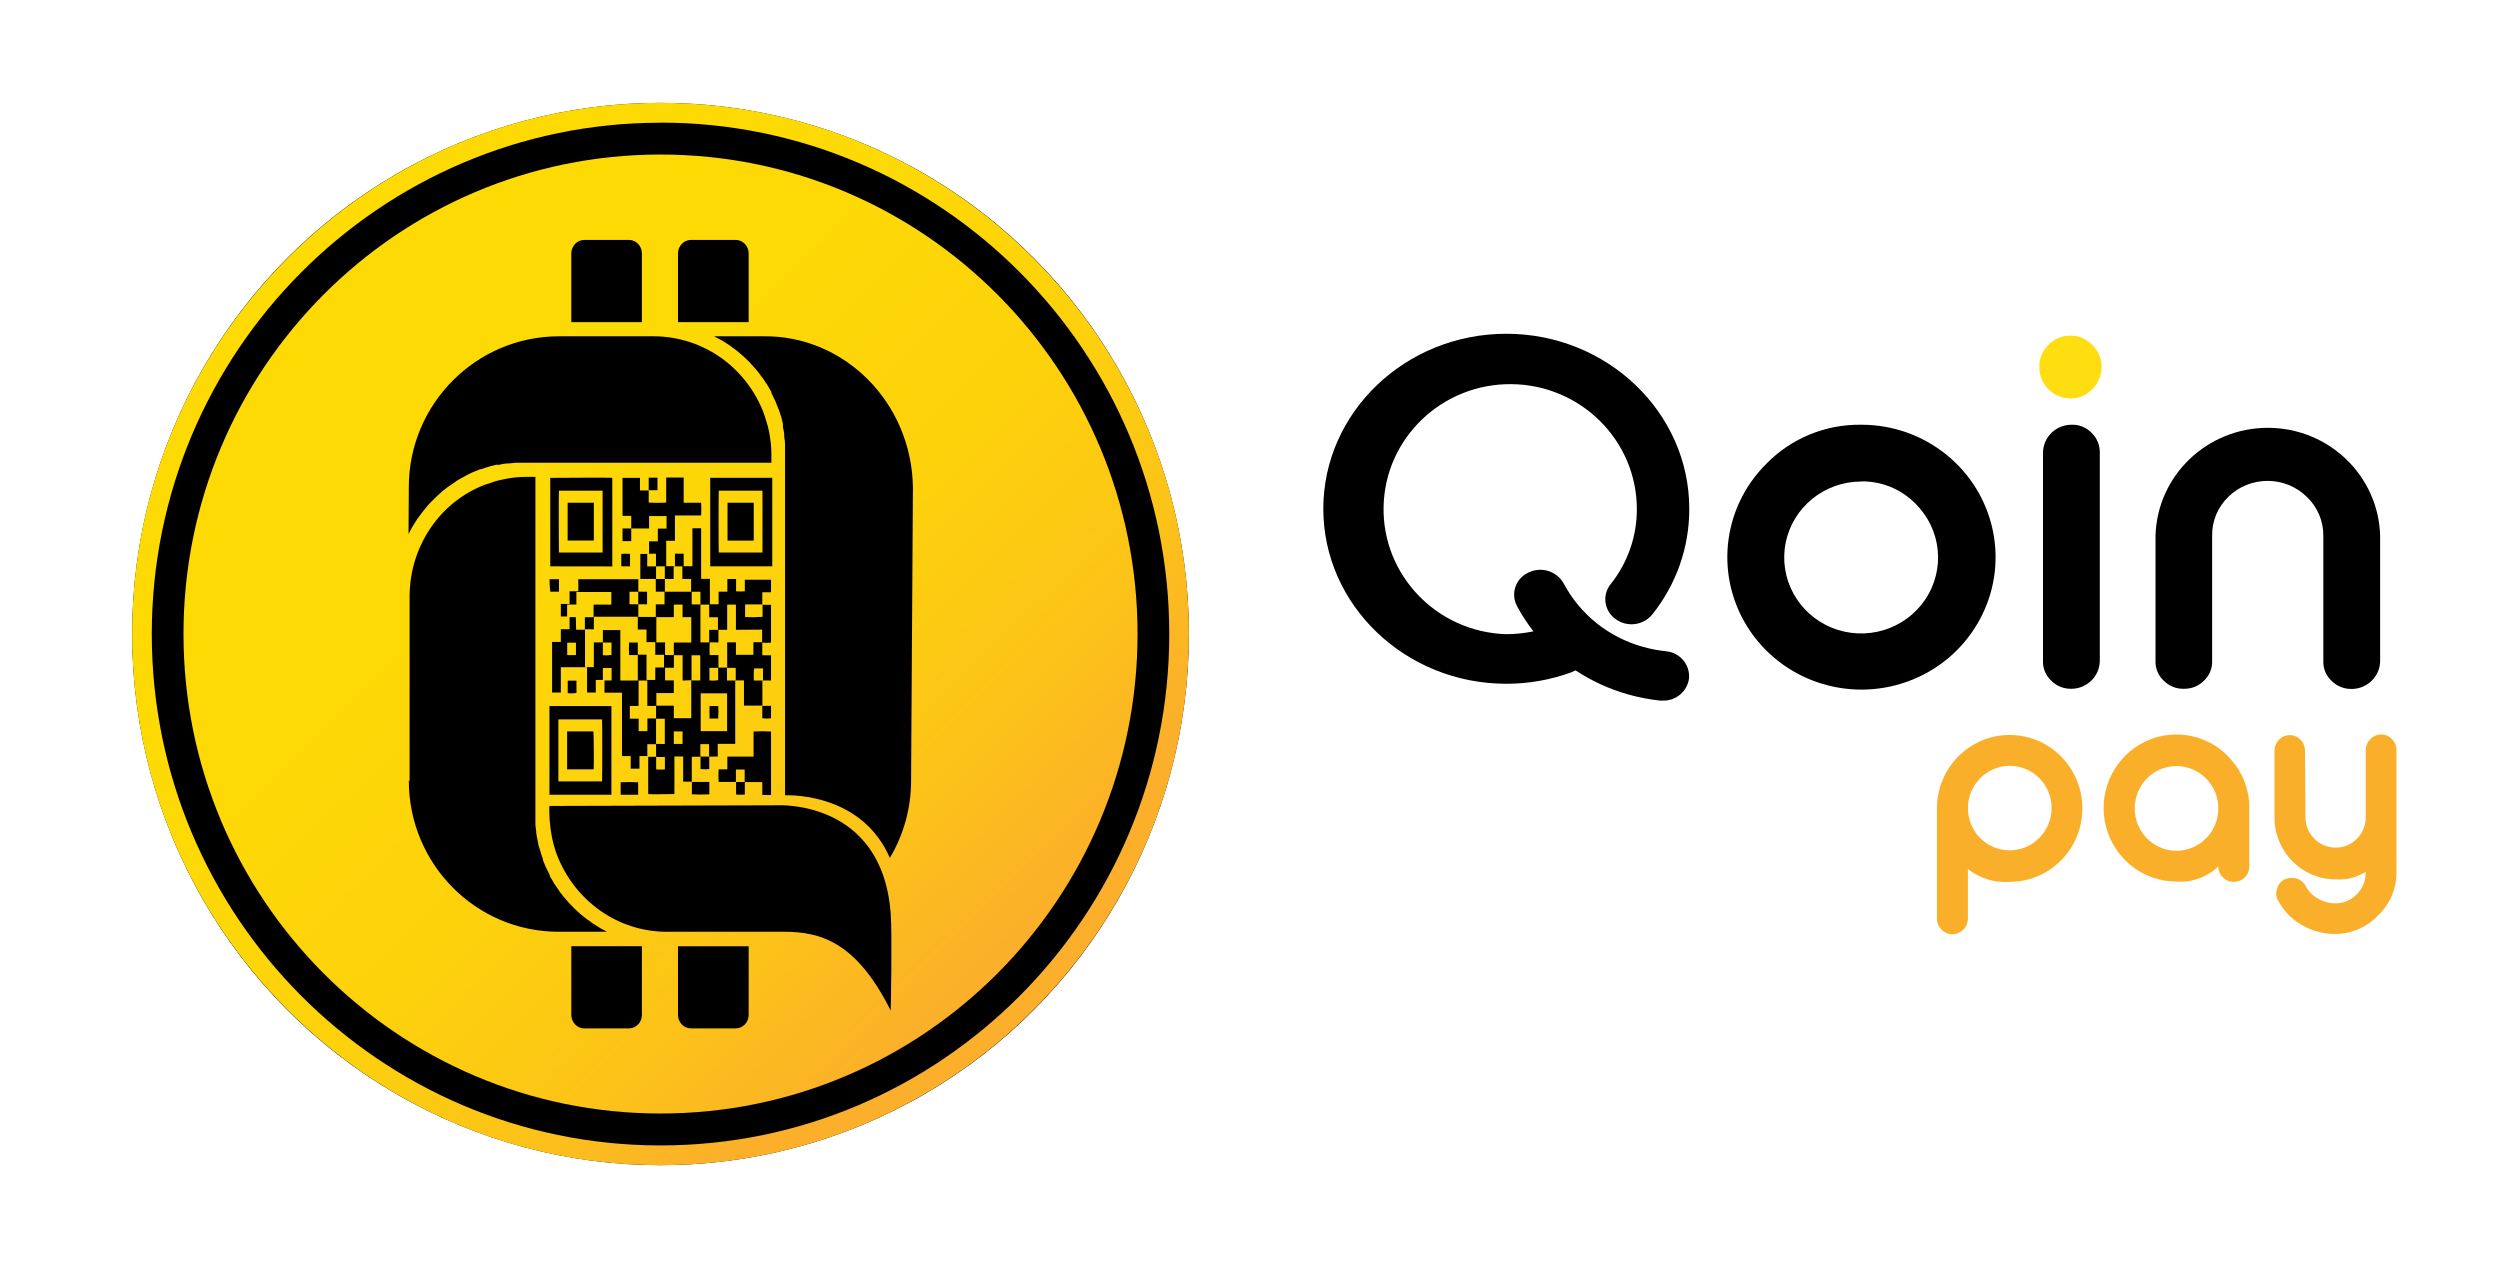 <svg width="111" height="56" viewBox="0 0 111 56" fill="none" xmlns="http://www.w3.org/2000/svg">
<ellipse cx="29.327" cy="28.15" rx="23.461" ry="23.584" fill="black"/>
<path fill-rule="evenodd" clip-rule="evenodd" d="M5.866 28.148C5.866 41.153 16.39 51.734 29.327 51.734C42.264 51.734 52.788 41.149 52.788 28.148C52.788 15.148 42.264 4.567 29.327 4.567C16.39 4.567 5.866 15.144 5.866 28.148ZM6.739 28.152C6.739 15.635 16.871 5.448 29.327 5.448V5.444C41.783 5.444 51.915 15.627 51.915 28.148C51.915 40.67 41.791 50.857 29.327 50.857C16.863 50.857 6.739 40.67 6.739 28.152Z" fill="url(#paint0_linear_1753_1349)"/>
<path d="M31.096 33.039V33.594H31.484C31.484 33.409 31.484 33.224 31.484 33.039H31.096Z" fill="url(#paint1_linear_1753_1349)"/>
<path d="M29.129 33.031H29.385C29.429 33.037 29.473 33.037 29.517 33.031V31.912H29.129V33.039V33.031Z" fill="url(#paint2_linear_1753_1349)"/>
<path d="M29.129 31.904V31.344H28.741C28.74 31.331 28.74 31.317 28.741 31.304C28.741 30.942 28.741 30.579 28.741 30.217H28.353V31.344H27.965V31.908H28.229C28.272 31.904 28.315 31.904 28.357 31.908V32.463H28.745V32.089C28.741 32.026 28.741 31.963 28.745 31.9H29.133L29.129 31.904Z" fill="url(#paint3_linear_1753_1349)"/>
<path d="M26.367 29.364V28.808C26.367 28.716 26.367 28.619 26.367 28.523H26.767C26.765 28.509 26.765 28.496 26.767 28.483V28.02C26.767 28.02 26.767 27.987 26.767 27.975H27.543V29.722C27.543 29.807 27.543 29.891 27.543 29.976C27.543 30.06 27.543 30.137 27.543 30.217H28.318V29.134C28.318 29.134 28.318 29.102 28.318 29.086H27.93C27.921 28.9 27.921 28.713 27.93 28.527H28.318C28.318 28.551 28.318 28.575 28.318 28.595V28.998C28.318 29.022 28.318 29.046 28.318 29.066H28.706V30.117C28.706 30.141 28.706 30.165 28.706 30.189H29.094V29.634H29.482V29.074H29.094V28.511H28.706C28.706 28.45 28.706 28.39 28.706 28.329V27.951H28.318V27.384H26.367V27.939C26.322 27.947 26.276 27.947 26.231 27.939H25.975C25.973 27.963 25.973 27.987 25.975 28.012V29.622H26.363L26.367 29.364Z" fill="url(#paint4_linear_1753_1349)"/>
<path d="M25.58 27.959H25.968V27.404H26.355V26.844H26.949C27.014 26.85 27.078 26.85 27.143 26.844V26.285H25.591V26.84H25.18V27.4H25.568L25.58 27.959Z" fill="url(#paint5_linear_1753_1349)"/>
<path d="M33.858 27.388V26.836H33.082V27.396C33.34 27.409 33.6 27.406 33.858 27.388Z" fill="url(#paint6_linear_1753_1349)"/>
<path d="M27.151 29.078V28.527H26.767C26.765 28.546 26.765 28.564 26.767 28.583V29.062C26.767 29.062 26.767 29.062 26.767 29.094C26.895 29.103 27.024 29.098 27.151 29.078Z" fill="url(#paint7_linear_1753_1349)"/>
<path d="M28.338 26.273H27.95C27.95 26.369 27.95 26.784 27.95 26.828H28.338V26.273Z" fill="url(#paint8_linear_1753_1349)"/>
<path d="M25.184 29.086H25.572V28.535H25.184V29.086Z" fill="url(#paint9_linear_1753_1349)"/>
<path d="M29.129 33.59C29.129 33.409 29.129 33.228 29.129 33.043H28.741V33.602H29.106L29.129 33.59Z" fill="url(#paint10_linear_1753_1349)"/>
<path d="M32.617 29.654H32.279V30.217H32.667C32.667 30.036 32.667 29.851 32.667 29.658L32.617 29.654Z" fill="url(#paint11_linear_1753_1349)"/>
<path d="M33.47 30.217H33.877C33.875 30.194 33.875 30.172 33.877 30.149V29.746C33.877 29.722 33.877 29.702 33.877 29.678H33.489C33.458 29.742 33.462 30.169 33.47 30.217Z" fill="url(#paint12_linear_1753_1349)"/>
<path d="M28.671 26.273H28.73V26.828C28.686 26.836 28.641 26.836 28.598 26.828H28.342C28.342 27.017 28.342 27.203 28.342 27.392H29.117V26.832H29.505V26.269H29.117V25.705H28.342V26.269L28.671 26.273Z" fill="url(#paint13_linear_1753_1349)"/>
<path d="M26.767 29.658C26.767 29.658 26.767 29.658 26.767 29.682C26.767 29.859 26.767 30.036 26.767 30.213H27.155C27.155 30.028 27.155 29.843 27.155 29.658H26.767Z" fill="url(#paint14_linear_1753_1349)"/>
<path d="M32.675 34.166V34.721H33.063C33.063 34.536 33.063 34.351 33.063 34.166H32.675Z" fill="url(#paint15_linear_1753_1349)"/>
<path d="M31.1 26.836C31.1 26.651 31.1 26.466 31.1 26.273H30.712V26.836H31.1Z" fill="url(#paint16_linear_1753_1349)"/>
<path d="M29.125 25.146C29.125 24.961 29.125 24.776 29.125 24.586H28.737V25.15L29.125 25.146Z" fill="url(#paint17_linear_1753_1349)"/>
<path d="M29.129 25.146C29.129 25.335 29.129 25.52 29.129 25.709H29.517V25.146H29.129Z" fill="url(#paint18_linear_1753_1349)"/>
<path d="M29.521 25.709V26.273H30.685C30.685 26.088 30.685 25.902 30.685 25.709H30.297V25.146H29.909V25.709H29.521Z" fill="url(#paint19_linear_1753_1349)"/>
<path d="M31.1 26.836V28.474C31.1 28.474 31.1 28.503 31.1 28.523H31.488V27.967H31.876C31.876 27.782 31.876 27.597 31.876 27.408H31.488V26.844H31.1V26.836Z" fill="url(#paint20_linear_1753_1349)"/>
<path d="M32.675 27.963V27.4C32.675 27.215 32.675 27.029 32.675 26.844H32.287V27.963H31.899C31.899 28.116 31.899 28.265 31.899 28.418V28.519C31.855 28.526 31.811 28.526 31.767 28.519H31.511C31.499 28.708 31.499 28.897 31.511 29.086H31.899V29.167C31.899 29.328 31.899 29.485 31.899 29.642H32.287V28.559C32.287 28.559 32.287 28.531 32.287 28.519H32.675V29.074H33.45C33.45 28.885 33.45 28.704 33.45 28.515H33.838C33.838 28.334 33.838 28.148 33.838 27.955L32.675 27.963Z" fill="url(#paint21_linear_1753_1349)"/>
<path d="M31.887 30.201V29.654H31.499V30.213C31.629 30.226 31.759 30.222 31.887 30.201Z" fill="url(#paint22_linear_1753_1349)"/>
<path fill-rule="evenodd" clip-rule="evenodd" d="M26.755 24.534H24.816C24.808 24.506 24.804 21.91 24.816 21.785H26.755V24.534ZM26.367 22.32H25.203V23.999H26.367V22.32Z" fill="url(#paint23_linear_1753_1349)"/>
<path fill-rule="evenodd" clip-rule="evenodd" d="M33.854 24.534H31.914C31.903 24.506 31.899 21.91 31.914 21.785H33.854V24.534ZM33.466 22.32H32.302V24.003H33.466V22.32Z" fill="url(#paint24_linear_1753_1349)"/>
<path fill-rule="evenodd" clip-rule="evenodd" d="M31.111 30.785H32.284V32.463H31.111V30.785ZM31.502 31.904H31.886C31.9 31.719 31.903 31.533 31.893 31.348H31.502V31.904Z" fill="url(#paint25_linear_1753_1349)"/>
<path d="M29.18 33.598H29.133C29.131 33.615 29.131 33.633 29.133 33.65V34.129C29.133 34.129 29.133 34.154 29.133 34.162C29.262 34.174 29.392 34.174 29.521 34.162V33.61H29.183L29.18 33.598Z" fill="url(#paint26_linear_1753_1349)"/>
<path fill-rule="evenodd" clip-rule="evenodd" d="M24.792 31.94H26.732C26.743 31.992 26.743 34.596 26.732 34.693H24.792V31.94ZM25.18 34.158H26.359C26.371 34.065 26.367 32.523 26.344 32.475H25.18V34.158Z" fill="url(#paint27_linear_1753_1349)"/>
<path d="M29.917 32.475V33.031H30.305V32.475H29.917Z" fill="url(#paint28_linear_1753_1349)"/>
<path d="M30.308 30.217V29.316C30.312 29.241 30.312 29.165 30.308 29.09H29.921C29.921 29.239 29.921 29.392 29.921 29.545V29.646C29.877 29.654 29.832 29.654 29.789 29.646H29.529V30.209H29.917V30.773H29.141V31.332H29.917V31.887H30.692V30.201L30.308 30.217Z" fill="url(#paint29_linear_1753_1349)"/>
<path fill-rule="evenodd" clip-rule="evenodd" d="M8.147 28.148C8.147 16.392 17.631 6.861 29.327 6.861C41.023 6.861 50.507 16.388 50.507 28.148C50.507 39.909 41.023 49.44 29.327 49.44C17.631 49.44 8.147 39.905 8.147 28.148ZM30.103 11.252V14.303H33.241V11.252C33.241 10.921 32.982 10.652 32.663 10.652H30.681C30.362 10.652 30.103 10.921 30.103 11.252ZM25.366 11.252C25.366 10.921 25.625 10.652 25.944 10.652H27.927C28.244 10.654 28.501 10.922 28.501 11.252V14.303H25.366V11.252ZM24.827 14.931C21.142 14.931 18.151 17.929 18.151 21.632L18.139 23.713C18.151 23.695 18.162 23.676 18.17 23.657C18.209 23.572 18.256 23.484 18.302 23.403C18.319 23.38 18.333 23.356 18.345 23.331C18.378 23.28 18.409 23.23 18.44 23.18C18.471 23.129 18.502 23.079 18.535 23.029L18.578 22.976L18.756 22.735C18.773 22.709 18.793 22.685 18.814 22.663C18.959 22.472 19.12 22.296 19.295 22.135C19.315 22.11 19.337 22.087 19.361 22.067C19.433 21.995 19.508 21.928 19.586 21.866C19.602 21.854 19.633 21.817 19.633 21.817L19.912 21.6C19.933 21.585 19.955 21.572 19.978 21.56L20.219 21.391C20.244 21.375 20.269 21.358 20.292 21.338C20.393 21.278 20.498 21.218 20.607 21.165C20.61 21.145 20.638 21.145 20.638 21.145C20.7 21.107 20.766 21.075 20.83 21.043C20.862 21.028 20.894 21.012 20.925 20.996L21.018 20.956L21.317 20.835H21.351C21.468 20.795 21.584 20.755 21.701 20.723C21.731 20.716 21.761 20.706 21.79 20.694L22.023 20.638C22.039 20.641 22.056 20.641 22.073 20.638H22.154C22.264 20.609 22.375 20.589 22.488 20.578H22.593L22.891 20.545H22.946C22.964 20.541 22.982 20.541 23 20.545H34.25V20.195C34.25 19.854 34.216 19.515 34.149 19.181C34.119 19.023 34.079 18.867 34.029 18.714C33.982 18.553 33.928 18.392 33.87 18.239C33.436 17.172 32.682 16.279 31.72 15.691C31.502 15.559 31.275 15.443 31.041 15.341C30.886 15.274 30.727 15.216 30.564 15.168C30.061 15.011 29.538 14.931 29.013 14.931H24.827ZM33.8 34.725H33.07V35.276C32.941 35.291 32.811 35.291 32.682 35.276V34.717H31.907C31.895 34.531 31.895 34.344 31.907 34.158H32.294V33.594H33.458V32.479C33.717 32.464 33.976 32.464 34.234 32.479V35.297H33.846V34.741L33.8 34.725ZM31.491 34.145V33.594L31.868 33.59V33.027H32.644V30.209H33.032V31.328H33.846V31.859C33.844 31.87 33.844 31.881 33.846 31.892C33.975 31.908 34.105 31.908 34.234 31.892V31.34H33.85C33.848 31.323 33.848 31.305 33.85 31.288V30.213H34.234V29.094H33.846V28.531C33.975 28.548 34.105 28.548 34.234 28.531V26.852H33.846V26.297H34.234V25.741H33.07V26.253C32.941 26.267 32.811 26.267 32.682 26.253V25.709H32.294V26.269H31.907V26.828H31.519V25.701H31.131V23.455H30.743V25.138H30.355V24.582H29.967V25.138H29.579V24.011H29.967V22.888H31.131C31.14 22.699 31.14 22.509 31.131 22.32H30.355V21.201H29.579V22.316C29.321 22.33 29.062 22.33 28.803 22.316V21.777H28.415V21.218H27.64V22.904H28.027V23.463H27.64V24.027H28.027V23.463H28.819V22.912H29.595V23.471H29.207V24.035H28.819C28.817 24.043 28.817 24.051 28.819 24.059V24.594H28.431V25.717H25.677C25.675 25.725 25.675 25.733 25.677 25.741V26.253H25.289V26.816H24.901V27.372H25.289V27.935H24.901V28.503H24.513V30.748H24.901V29.625H26.065C26.063 29.634 26.063 29.642 26.065 29.65V30.748H26.453V30.189H26.84V30.753H27.616V33.57H28.004V34.129H28.392V33.57H28.78V35.256C28.823 35.274 29.615 35.261 29.868 35.257L29.944 35.256V33.586H30.332V34.705H30.715L30.716 34.717H30.72V35.268C30.978 35.282 31.237 35.282 31.495 35.268V34.717H30.72V34.705H30.715C30.714 34.69 30.714 34.675 30.716 34.661V33.658C30.714 33.638 30.714 33.618 30.716 33.598H31.104V34.145C31.233 34.16 31.363 34.16 31.491 34.145ZM28.803 21.234V21.765H29.191V21.209H28.803C28.802 21.218 28.802 21.226 28.803 21.234ZM28.334 34.733V35.285H27.558V34.733C27.817 34.719 28.075 34.719 28.334 34.733ZM27.147 35.285V31.348H24.396V35.285H27.147ZM25.207 30.773V30.221H25.595V30.769C25.46 30.788 25.323 30.79 25.188 30.773H25.207ZM24.819 25.717H24.4C24.399 25.902 24.409 26.086 24.431 26.269H24.819V25.717ZM24.431 25.146V21.218L24.51 21.217C24.956 21.214 27.13 21.199 27.186 21.218V25.15L24.431 25.146ZM27.585 24.594V25.146H27.973V24.594C27.844 24.58 27.714 24.58 27.585 24.594ZM31.534 25.146V21.213H34.288V25.146H31.534ZM18.186 26.434V34.665L18.151 34.661C18.151 38.364 21.13 41.37 24.8 41.37H26.945L26.895 41.338L26.643 41.205C26.618 41.192 26.594 41.176 26.573 41.157C26.468 41.096 26.367 41.036 26.274 40.972C26.255 40.959 26.238 40.943 26.224 40.923C26.138 40.87 26.055 40.813 25.975 40.75C25.948 40.733 25.924 40.713 25.902 40.69C25.715 40.543 25.54 40.382 25.378 40.207L25.312 40.143C25.246 40.074 25.176 39.994 25.11 39.913C25.096 39.9 25.082 39.885 25.072 39.869C25.024 39.817 24.982 39.762 24.94 39.706C24.909 39.666 24.879 39.626 24.846 39.587L24.845 39.584L24.844 39.581L24.843 39.577C24.842 39.574 24.84 39.571 24.825 39.549L24.804 39.519C24.789 39.498 24.774 39.477 24.758 39.455C24.719 39.4 24.677 39.342 24.641 39.281L24.637 39.276L24.629 39.267C24.613 39.249 24.594 39.227 24.594 39.205L24.57 39.165C24.515 39.077 24.459 38.986 24.412 38.899C24.415 38.886 24.415 38.872 24.412 38.859L24.403 38.84L24.377 38.79C24.34 38.718 24.302 38.643 24.272 38.573C24.262 38.541 24.246 38.511 24.226 38.484C24.187 38.384 24.148 38.283 24.106 38.182C24.107 38.169 24.107 38.156 24.106 38.142C24.061 38.029 24.024 37.914 23.993 37.796C23.98 37.767 23.971 37.736 23.966 37.703C23.958 37.674 23.947 37.644 23.937 37.615C23.915 37.55 23.892 37.486 23.892 37.422C23.873 37.394 23.873 37.353 23.873 37.353V37.333C23.846 37.212 23.826 37.092 23.807 36.967C23.811 36.943 23.811 36.919 23.807 36.895C23.803 36.861 23.798 36.827 23.793 36.794C23.782 36.727 23.772 36.66 23.772 36.593C23.77 36.556 23.77 36.52 23.772 36.484C23.768 36.469 23.768 36.454 23.772 36.44V21.173H23.423C23.091 21.169 22.759 21.2 22.434 21.266C22.275 21.294 22.119 21.334 21.968 21.375L21.503 21.532C19.527 22.298 18.209 24.246 18.186 26.434ZM28.501 42.01V45.061C28.501 45.391 28.244 45.658 27.927 45.661H25.944C25.625 45.661 25.366 45.392 25.366 45.061V42.01H28.501ZM33.241 45.061V42.014H30.103V45.061C30.103 45.392 30.362 45.661 30.681 45.661H32.663C32.982 45.661 33.241 45.392 33.241 45.061ZM39.549 44.872C38.032 41.833 36.445 41.37 34.816 41.37H29.63C27.462 41.385 25.508 40.014 24.715 37.921C24.66 37.772 24.614 37.615 24.571 37.462C24.436 36.914 24.376 36.349 24.393 35.784L34.502 35.755C34.502 35.755 39.157 35.47 39.545 40.541C39.618 41.439 39.549 44.872 39.549 44.872ZM39.51 38.09C40.126 37.06 40.452 35.873 40.452 34.661L40.534 21.632C40.474 17.872 37.49 14.872 33.866 14.931H31.709L31.763 14.963C31.848 15.003 31.93 15.047 32.015 15.096L32.089 15.136L32.388 15.329L32.442 15.369C32.52 15.43 32.601 15.49 32.678 15.542L32.752 15.603C32.938 15.753 33.116 15.914 33.284 16.086C33.306 16.108 33.327 16.132 33.346 16.158C33.392 16.204 33.432 16.251 33.472 16.298C33.496 16.325 33.519 16.353 33.544 16.38C33.559 16.392 33.59 16.428 33.59 16.428C33.664 16.52 33.738 16.613 33.803 16.714L33.858 16.774L34.017 17.016C34.022 17.022 34.028 17.028 34.034 17.035C34.052 17.054 34.071 17.075 34.071 17.096C34.092 17.132 34.114 17.168 34.135 17.204C34.174 17.268 34.212 17.332 34.25 17.402V17.442C34.296 17.535 34.343 17.635 34.382 17.728C34.401 17.755 34.417 17.785 34.428 17.817C34.471 17.917 34.51 18.018 34.548 18.118L34.568 18.159C34.592 18.222 34.612 18.285 34.633 18.35C34.649 18.401 34.665 18.452 34.684 18.505C34.688 18.535 34.696 18.565 34.707 18.593C34.721 18.636 34.731 18.681 34.74 18.726C34.747 18.757 34.754 18.789 34.762 18.819C34.763 18.839 34.763 18.859 34.762 18.879C34.758 18.909 34.758 18.938 34.762 18.968C34.789 19.07 34.809 19.175 34.82 19.282C34.815 19.296 34.815 19.311 34.82 19.326C34.821 19.351 34.821 19.377 34.82 19.402C34.822 19.417 34.825 19.432 34.827 19.447C34.841 19.534 34.855 19.622 34.855 19.708C34.851 19.721 34.851 19.735 34.855 19.748V35.309C34.857 35.309 34.867 35.309 34.885 35.309C35.224 35.306 38.29 35.284 39.51 38.09Z" fill="url(#paint30_linear_1753_1349)"/>
<path d="M29.917 29.086V28.527H30.692V27.4H30.305V26.844H29.917V27.4H29.141C29.139 27.41 29.139 27.421 29.141 27.432V28.499C29.139 28.506 29.139 28.515 29.141 28.523H29.529C29.529 28.716 29.529 28.901 29.529 29.082L29.917 29.086Z" fill="url(#paint31_linear_1753_1349)"/>
<path d="M30.704 29.094V30.213H31.092C31.092 30.141 31.092 29.147 31.092 29.094H30.704Z" fill="url(#paint32_linear_1753_1349)"/>
<path d="M91.926 17.69C91.559 17.692 91.207 17.546 90.948 17.283C90.688 17.021 90.543 16.664 90.545 16.293C90.539 15.924 90.685 15.57 90.947 15.313C91.204 15.047 91.558 14.898 91.926 14.903C92.291 14.899 92.642 15.047 92.895 15.313C93.168 15.566 93.319 15.926 93.311 16.3C93.302 17.075 92.678 17.698 91.912 17.697L91.926 17.69Z" fill="#FEDE10"/>
<path fill-rule="evenodd" clip-rule="evenodd" d="M88.487 23.581C87.927 20.829 85.476 18.851 82.634 18.858C81.054 18.836 79.536 19.459 78.438 20.58C76.428 22.565 76.118 25.675 77.699 28.008C79.28 30.341 82.309 31.245 84.934 30.168C87.559 29.091 89.047 26.332 88.487 23.581ZM79.285 24.096C79.603 22.518 81.005 21.381 82.634 21.38V21.373C83.544 21.36 84.419 21.72 85.05 22.367C86.202 23.505 86.38 25.288 85.475 26.626C84.57 27.964 82.834 28.484 81.329 27.869C79.823 27.253 78.968 25.674 79.285 24.096Z" fill="black"/>
<path d="M91.99 18.858C92.321 18.849 92.64 18.98 92.866 19.218C93.105 19.448 93.237 19.765 93.231 20.094V29.35C93.219 30.026 92.667 30.571 91.983 30.582H91.961C91.628 30.588 91.307 30.458 91.074 30.222C90.834 29.998 90.701 29.684 90.709 29.358V20.101C90.713 19.418 91.272 18.864 91.964 18.858H91.99Z" fill="black"/>
<path d="M98.219 29.357C98.228 29.684 98.095 29.998 97.854 30.222C97.624 30.457 97.306 30.587 96.975 30.582H96.946C96.616 30.588 96.299 30.457 96.07 30.222C95.828 29.999 95.695 29.684 95.705 29.357V23.787C95.778 21.12 97.989 18.995 100.692 18.995C103.394 18.995 105.605 21.12 105.678 23.787V29.357C105.666 30.033 105.114 30.578 104.43 30.59H104.408C104.075 30.595 103.754 30.465 103.521 30.229C103.28 30.006 103.147 29.691 103.156 29.365V23.787C103.163 23.139 102.899 22.516 102.427 22.065C101.461 21.113 99.897 21.113 98.931 22.065C98.465 22.519 98.208 23.141 98.219 23.787V29.357Z" fill="black"/>
<path d="M73.99 28.918C73.632 28.882 73.278 28.814 72.932 28.716C71.424 28.294 70.158 27.279 69.429 25.909C69.126 25.358 68.436 25.142 67.867 25.419C67.592 25.543 67.382 25.774 67.285 26.056C67.188 26.338 67.214 26.648 67.356 26.911C67.566 27.305 67.81 27.68 68.086 28.032C67.687 28.113 67.281 28.156 66.874 28.158C63.794 28.061 61.367 25.535 61.431 22.492C61.495 19.451 64.027 17.026 67.108 17.056C70.19 17.086 72.673 19.559 72.676 22.602C72.681 23.813 72.269 24.991 71.508 25.942C71.324 26.175 71.244 26.472 71.287 26.765C71.331 27.058 71.494 27.32 71.738 27.491C72.251 27.863 72.971 27.768 73.366 27.275C74.432 25.941 75.009 24.29 75.004 22.591C75.004 18.307 71.355 14.819 66.878 14.819C62.401 14.819 58.755 18.307 58.755 22.591C58.755 26.875 62.404 30.359 66.878 30.359C67.875 30.36 68.864 30.185 69.797 29.84C69.851 29.819 69.904 29.793 69.954 29.765C70.662 30.231 71.439 30.589 72.257 30.824C72.734 30.959 73.222 31.055 73.716 31.108C73.759 31.112 73.801 31.112 73.844 31.108C74.426 31.115 74.921 30.688 74.993 30.118C75.042 29.516 74.598 28.984 73.99 28.918Z" fill="black"/>
<path fill-rule="evenodd" clip-rule="evenodd" d="M86 40.798C86.008 41.174 86.308 41.476 86.68 41.482H86.698C87.069 41.474 87.368 41.172 87.375 40.798V38.586C87.903 39.001 88.565 39.203 89.232 39.155C91.013 39.153 92.456 37.695 92.457 35.896C92.458 34.097 91.018 32.637 89.237 32.633C87.456 32.628 86.008 34.081 86 35.88V40.798ZM90.95 35.16C91.237 35.861 91.077 36.669 90.543 37.204C90.195 37.557 89.722 37.755 89.229 37.755C88.735 37.755 88.262 37.557 87.914 37.204C87.387 36.665 87.231 35.86 87.519 35.161C87.807 34.462 88.483 34.006 89.232 34.004C89.984 34.002 90.662 34.459 90.95 35.16Z" fill="#F9AF2A"/>
<path fill-rule="evenodd" clip-rule="evenodd" d="M99.868 35.89C99.881 35.023 99.538 34.189 98.921 33.585V33.571C97.887 32.523 96.286 32.309 95.017 33.048C93.749 33.787 93.131 35.295 93.511 36.724C93.892 38.152 95.175 39.144 96.639 39.141C97.323 39.192 97.997 38.947 98.493 38.468C98.488 38.651 98.562 38.827 98.695 38.951C98.819 39.083 98.993 39.156 99.173 39.155H99.191C99.37 39.156 99.542 39.082 99.666 38.951C99.799 38.827 99.872 38.651 99.868 38.468V35.89ZM95.321 37.222C94.603 36.485 94.603 35.303 95.321 34.566C95.851 34.028 96.65 33.867 97.345 34.157C98.04 34.447 98.493 35.131 98.493 35.89C98.495 36.651 98.043 37.338 97.348 37.629C96.653 37.921 95.852 37.76 95.321 37.222Z" fill="#F9AF2A"/>
<path d="M102.363 36.277C102.361 36.637 102.502 36.983 102.754 37.238C103.006 37.493 103.349 37.636 103.706 37.633C104.061 37.638 104.402 37.494 104.649 37.236C104.903 36.984 105.044 36.637 105.038 36.277V33.302C105.042 32.921 105.348 32.613 105.726 32.611C105.906 32.607 106.079 32.681 106.201 32.815C106.331 32.943 106.404 33.119 106.403 33.302V38.725C106.409 39.462 106.105 40.166 105.566 40.662C105.077 41.176 104.401 41.467 103.695 41.467C103.156 41.474 102.626 41.329 102.164 41.049C101.73 40.795 101.376 40.423 101.144 39.975C101.092 39.88 101.064 39.775 101.062 39.667C101.065 39.577 101.084 39.488 101.119 39.406C101.182 39.22 101.328 39.076 101.512 39.015H101.533C101.611 38.991 101.693 38.977 101.774 38.976C101.858 38.975 101.941 38.991 102.019 39.023C102.172 39.083 102.298 39.197 102.373 39.345C102.497 39.576 102.684 39.766 102.912 39.892C103.151 40.035 103.425 40.109 103.702 40.107C104.053 40.108 104.389 39.967 104.634 39.713C104.892 39.462 105.036 39.115 105.035 38.754V38.708C104.638 38.961 104.171 39.079 103.702 39.044C102.204 39.044 100.99 37.819 100.988 36.306V33.331C100.986 33.147 101.059 32.971 101.19 32.844C101.313 32.713 101.485 32.639 101.665 32.64C101.845 32.638 102.018 32.712 102.143 32.844C102.271 32.973 102.343 33.148 102.341 33.331L102.363 36.277Z" fill="#F9AF2A"/>
<defs>
<linearGradient id="paint0_linear_1753_1349" x1="-6.176" y1="24.758" x2="26.201" y2="57.823" gradientUnits="userSpaceOnUse">
<stop stop-color="#FDDB03"/>
<stop offset="0.43" stop-color="#FDD905"/>
<stop offset="0.66" stop-color="#FDD10C"/>
<stop offset="0.84" stop-color="#FCC318"/>
<stop offset="0.99" stop-color="#FBB029"/>
<stop offset="1" stop-color="#FBAF2A"/>
</linearGradient>
<linearGradient id="paint1_linear_1753_1349" x1="-4089.54" y1="18.133" x2="-180.644" y2="2821.34" gradientUnits="userSpaceOnUse">
<stop stop-color="#FDDB03"/>
<stop offset="0.43" stop-color="#FDD905"/>
<stop offset="0.66" stop-color="#FDD10C"/>
<stop offset="0.84" stop-color="#FCC318"/>
<stop offset="0.99" stop-color="#FBB029"/>
<stop offset="1" stop-color="#FBAF2A"/>
</linearGradient>
<linearGradient id="paint2_linear_1753_1349" x1="-3209.01" y1="1076.59" x2="691.024" y2="2454.7" gradientUnits="userSpaceOnUse">
<stop stop-color="#FDDB03"/>
<stop offset="0.43" stop-color="#FDD905"/>
<stop offset="0.66" stop-color="#FDD10C"/>
<stop offset="0.84" stop-color="#FCC318"/>
<stop offset="0.99" stop-color="#FBB029"/>
<stop offset="1" stop-color="#FBAF2A"/>
</linearGradient>
<linearGradient id="paint3_linear_1753_1349" x1="-1126.71" y1="242.705" x2="170.484" y2="935.119" gradientUnits="userSpaceOnUse">
<stop stop-color="#FDDB03"/>
<stop offset="0.43" stop-color="#FDD905"/>
<stop offset="0.66" stop-color="#FDD10C"/>
<stop offset="0.84" stop-color="#FCC318"/>
<stop offset="0.99" stop-color="#FBB029"/>
<stop offset="1" stop-color="#FBAF2A"/>
</linearGradient>
<linearGradient id="paint4_linear_1753_1349" x1="-495.084" y1="-70.184" x2="-61.555" y2="480.837" gradientUnits="userSpaceOnUse">
<stop stop-color="#FDDB03"/>
<stop offset="0.43" stop-color="#FDD905"/>
<stop offset="0.66" stop-color="#FDD10C"/>
<stop offset="0.84" stop-color="#FCC318"/>
<stop offset="0.99" stop-color="#FBB029"/>
<stop offset="1" stop-color="#FBAF2A"/>
</linearGradient>
<linearGradient id="paint5_linear_1753_1349" x1="-837.504" y1="-78.853" x2="-62.962" y2="853.392" gradientUnits="userSpaceOnUse">
<stop stop-color="#FDDB03"/>
<stop offset="0.43" stop-color="#FDD905"/>
<stop offset="0.66" stop-color="#FDD10C"/>
<stop offset="0.84" stop-color="#FCC318"/>
<stop offset="0.99" stop-color="#FBB029"/>
<stop offset="1" stop-color="#FBAF2A"/>
</linearGradient>
<linearGradient id="paint6_linear_1753_1349" x1="-2587.62" y1="-755.607" x2="-626.331" y2="1996.1" gradientUnits="userSpaceOnUse">
<stop stop-color="#FDDB03"/>
<stop offset="0.43" stop-color="#FDD905"/>
<stop offset="0.66" stop-color="#FDD10C"/>
<stop offset="0.84" stop-color="#FCC318"/>
<stop offset="0.99" stop-color="#FBB029"/>
<stop offset="1" stop-color="#FBAF2A"/>
</linearGradient>
<linearGradient id="paint7_linear_1753_1349" x1="-3523.77" y1="444.572" x2="385.067" y2="3167.72" gradientUnits="userSpaceOnUse">
<stop stop-color="#FDDB03"/>
<stop offset="0.43" stop-color="#FDD905"/>
<stop offset="0.66" stop-color="#FDD10C"/>
<stop offset="0.84" stop-color="#FCC318"/>
<stop offset="0.99" stop-color="#FBB029"/>
<stop offset="1" stop-color="#FBAF2A"/>
</linearGradient>
<linearGradient id="paint8_linear_1753_1349" x1="-3504.25" y1="443.219" x2="405.115" y2="3246.09" gradientUnits="userSpaceOnUse">
<stop stop-color="#FDDB03"/>
<stop offset="0.43" stop-color="#FDD905"/>
<stop offset="0.66" stop-color="#FDD10C"/>
<stop offset="0.84" stop-color="#FCC318"/>
<stop offset="0.99" stop-color="#FBB029"/>
<stop offset="1" stop-color="#FBAF2A"/>
</linearGradient>
<linearGradient id="paint9_linear_1753_1349" x1="-3477.89" y1="458.295" x2="431.602" y2="3281.72" gradientUnits="userSpaceOnUse">
<stop stop-color="#FDDB03"/>
<stop offset="0.43" stop-color="#FDD905"/>
<stop offset="0.66" stop-color="#FDD10C"/>
<stop offset="0.84" stop-color="#FCC318"/>
<stop offset="0.99" stop-color="#FBB029"/>
<stop offset="1" stop-color="#FBAF2A"/>
</linearGradient>
<linearGradient id="paint10_linear_1753_1349" x1="-3936.63" y1="135.513" x2="-27.396" y2="2918.12" gradientUnits="userSpaceOnUse">
<stop stop-color="#FDDB03"/>
<stop offset="0.43" stop-color="#FDD905"/>
<stop offset="0.66" stop-color="#FDD10C"/>
<stop offset="0.84" stop-color="#FCC318"/>
<stop offset="0.99" stop-color="#FBB029"/>
<stop offset="1" stop-color="#FBAF2A"/>
</linearGradient>
<linearGradient id="paint11_linear_1753_1349" x1="-3944.5" y1="136.097" x2="-35.403" y2="2898.74" gradientUnits="userSpaceOnUse">
<stop stop-color="#FDDB03"/>
<stop offset="0.43" stop-color="#FDD905"/>
<stop offset="0.66" stop-color="#FDD10C"/>
<stop offset="0.84" stop-color="#FCC318"/>
<stop offset="0.99" stop-color="#FBB029"/>
<stop offset="1" stop-color="#FBAF2A"/>
</linearGradient>
<linearGradient id="paint12_linear_1753_1349" x1="-3919.77" y1="-119.578" x2="-244.253" y2="2768.58" gradientUnits="userSpaceOnUse">
<stop stop-color="#FDDB03"/>
<stop offset="0.43" stop-color="#FDD905"/>
<stop offset="0.66" stop-color="#FDD10C"/>
<stop offset="0.84" stop-color="#FCC318"/>
<stop offset="0.99" stop-color="#FBB029"/>
<stop offset="1" stop-color="#FBAF2A"/>
</linearGradient>
<linearGradient id="paint13_linear_1753_1349" x1="-1162.65" y1="164.145" x2="140.393" y2="1087.23" gradientUnits="userSpaceOnUse">
<stop stop-color="#FDDB03"/>
<stop offset="0.43" stop-color="#FDD905"/>
<stop offset="0.66" stop-color="#FDD10C"/>
<stop offset="0.84" stop-color="#FCC318"/>
<stop offset="0.99" stop-color="#FBB029"/>
<stop offset="1" stop-color="#FBAF2A"/>
</linearGradient>
<linearGradient id="paint14_linear_1753_1349" x1="-3629.7" y1="352.066" x2="279.196" y2="3155.28" gradientUnits="userSpaceOnUse">
<stop stop-color="#FDDB03"/>
<stop offset="0.43" stop-color="#FDD905"/>
<stop offset="0.66" stop-color="#FDD10C"/>
<stop offset="0.84" stop-color="#FCC318"/>
<stop offset="0.99" stop-color="#FBB029"/>
<stop offset="1" stop-color="#FBAF2A"/>
</linearGradient>
<linearGradient id="paint15_linear_1753_1349" x1="-4251.25" y1="-98.526" x2="-341.89" y2="2704.34" gradientUnits="userSpaceOnUse">
<stop stop-color="#FDDB03"/>
<stop offset="0.43" stop-color="#FDD905"/>
<stop offset="0.66" stop-color="#FDD10C"/>
<stop offset="0.84" stop-color="#FCC318"/>
<stop offset="0.99" stop-color="#FBB029"/>
<stop offset="1" stop-color="#FBAF2A"/>
</linearGradient>
<linearGradient id="paint16_linear_1753_1349" x1="-3652.64" y1="345.319" x2="256.455" y2="3107.96" gradientUnits="userSpaceOnUse">
<stop stop-color="#FDDB03"/>
<stop offset="0.43" stop-color="#FDD905"/>
<stop offset="0.66" stop-color="#FDD10C"/>
<stop offset="0.84" stop-color="#FCC318"/>
<stop offset="0.99" stop-color="#FBB029"/>
<stop offset="1" stop-color="#FBAF2A"/>
</linearGradient>
<linearGradient id="paint17_linear_1753_1349" x1="-3433.99" y1="500.973" x2="475.114" y2="3263.61" gradientUnits="userSpaceOnUse">
<stop stop-color="#FDDB03"/>
<stop offset="0.43" stop-color="#FDD905"/>
<stop offset="0.66" stop-color="#FDD10C"/>
<stop offset="0.84" stop-color="#FCC318"/>
<stop offset="0.99" stop-color="#FBB029"/>
<stop offset="1" stop-color="#FBAF2A"/>
</linearGradient>
<linearGradient id="paint18_linear_1753_1349" x1="-3490.29" y1="460.543" x2="418.807" y2="3223.18" gradientUnits="userSpaceOnUse">
<stop stop-color="#FDDB03"/>
<stop offset="0.43" stop-color="#FDD905"/>
<stop offset="0.66" stop-color="#FDD10C"/>
<stop offset="0.84" stop-color="#FCC318"/>
<stop offset="0.99" stop-color="#FBB029"/>
<stop offset="1" stop-color="#FBAF2A"/>
</linearGradient>
<linearGradient id="paint19_linear_1753_1349" x1="-1399.52" y1="-100.674" x2="-93.822" y2="1283.48" gradientUnits="userSpaceOnUse">
<stop stop-color="#FDDB03"/>
<stop offset="0.43" stop-color="#FDD905"/>
<stop offset="0.66" stop-color="#FDD10C"/>
<stop offset="0.84" stop-color="#FCC318"/>
<stop offset="0.99" stop-color="#FBB029"/>
<stop offset="1" stop-color="#FBAF2A"/>
</linearGradient>
<linearGradient id="paint20_linear_1753_1349" x1="-1638.27" y1="437.445" x2="313.204" y2="1359.18" gradientUnits="userSpaceOnUse">
<stop stop-color="#FDDB03"/>
<stop offset="0.43" stop-color="#FDD905"/>
<stop offset="0.66" stop-color="#FDD10C"/>
<stop offset="0.84" stop-color="#FCC318"/>
<stop offset="0.99" stop-color="#FBB029"/>
<stop offset="1" stop-color="#FBAF2A"/>
</linearGradient>
<linearGradient id="paint21_linear_1753_1349" x1="-668.509" y1="-3.937" x2="-18.891" y2="553.093" gradientUnits="userSpaceOnUse">
<stop stop-color="#FDDB03"/>
<stop offset="0.43" stop-color="#FDD905"/>
<stop offset="0.66" stop-color="#FDD10C"/>
<stop offset="0.84" stop-color="#FCC318"/>
<stop offset="0.99" stop-color="#FBB029"/>
<stop offset="1" stop-color="#FBAF2A"/>
</linearGradient>
<linearGradient id="paint22_linear_1753_1349" x1="-3889.07" y1="180.544" x2="19.927" y2="2927.05" gradientUnits="userSpaceOnUse">
<stop stop-color="#FDDB03"/>
<stop offset="0.43" stop-color="#FDD905"/>
<stop offset="0.66" stop-color="#FDD10C"/>
<stop offset="0.84" stop-color="#FCC318"/>
<stop offset="0.99" stop-color="#FBB029"/>
<stop offset="1" stop-color="#FBAF2A"/>
</linearGradient>
<linearGradient id="paint23_linear_1753_1349" x1="-610.917" y1="156.627" x2="168.058" y2="723.052" gradientUnits="userSpaceOnUse">
<stop stop-color="#FDDB03"/>
<stop offset="0.43" stop-color="#FDD905"/>
<stop offset="0.66" stop-color="#FDD10C"/>
<stop offset="0.84" stop-color="#FCC318"/>
<stop offset="0.99" stop-color="#FBB029"/>
<stop offset="1" stop-color="#FBAF2A"/>
</linearGradient>
<linearGradient id="paint24_linear_1753_1349" x1="-696.203" y1="92.882" x2="81.528" y2="659.242" gradientUnits="userSpaceOnUse">
<stop stop-color="#FDDB03"/>
<stop offset="0.43" stop-color="#FDD905"/>
<stop offset="0.66" stop-color="#FDD10C"/>
<stop offset="0.84" stop-color="#FCC318"/>
<stop offset="0.99" stop-color="#FBB029"/>
<stop offset="1" stop-color="#FBAF2A"/>
</linearGradient>
<linearGradient id="paint25_linear_1753_1349" x1="-1315.86" y1="47.537" x2="-12.785" y2="975.186" gradientUnits="userSpaceOnUse">
<stop stop-color="#FDDB03"/>
<stop offset="0.43" stop-color="#FDD905"/>
<stop offset="0.66" stop-color="#FDD10C"/>
<stop offset="0.84" stop-color="#FCC318"/>
<stop offset="0.99" stop-color="#FBB029"/>
<stop offset="1" stop-color="#FBAF2A"/>
</linearGradient>
<linearGradient id="paint26_linear_1753_1349" x1="-3951.3" y1="131.175" x2="-56.886" y2="2849.37" gradientUnits="userSpaceOnUse">
<stop stop-color="#FDDB03"/>
<stop offset="0.43" stop-color="#FDD905"/>
<stop offset="0.66" stop-color="#FDD10C"/>
<stop offset="0.84" stop-color="#FCC318"/>
<stop offset="0.99" stop-color="#FBB029"/>
<stop offset="1" stop-color="#FBAF2A"/>
</linearGradient>
<linearGradient id="paint27_linear_1753_1349" x1="-727.597" y1="70.039" x2="50.729" y2="635.634" gradientUnits="userSpaceOnUse">
<stop stop-color="#FDDB03"/>
<stop offset="0.43" stop-color="#FDD905"/>
<stop offset="0.66" stop-color="#FDD10C"/>
<stop offset="0.84" stop-color="#FCC318"/>
<stop offset="0.99" stop-color="#FBB029"/>
<stop offset="1" stop-color="#FBAF2A"/>
</linearGradient>
<linearGradient id="paint28_linear_1753_1349" x1="-3985.37" y1="94.247" x2="-76.008" y2="2897.46" gradientUnits="userSpaceOnUse">
<stop stop-color="#FDDB03"/>
<stop offset="0.43" stop-color="#FDD905"/>
<stop offset="0.66" stop-color="#FDD10C"/>
<stop offset="0.84" stop-color="#FCC318"/>
<stop offset="0.99" stop-color="#FBB029"/>
<stop offset="1" stop-color="#FBAF2A"/>
</linearGradient>
<linearGradient id="paint29_linear_1753_1349" x1="-865.18" y1="162.052" x2="111.078" y2="718.11" gradientUnits="userSpaceOnUse">
<stop stop-color="#FDDB03"/>
<stop offset="0.43" stop-color="#FDD905"/>
<stop offset="0.66" stop-color="#FDD10C"/>
<stop offset="0.84" stop-color="#FCC318"/>
<stop offset="0.99" stop-color="#FBB029"/>
<stop offset="1" stop-color="#FBAF2A"/>
</linearGradient>
<linearGradient id="paint30_linear_1753_1349" x1="-10.001" y1="24.391" x2="25.863" y2="61.019" gradientUnits="userSpaceOnUse">
<stop stop-color="#FDDB03"/>
<stop offset="0.43" stop-color="#FDD905"/>
<stop offset="0.66" stop-color="#FDD10C"/>
<stop offset="0.84" stop-color="#FCC318"/>
<stop offset="0.99" stop-color="#FBB029"/>
<stop offset="1" stop-color="#FBAF2A"/>
</linearGradient>
<linearGradient id="paint31_linear_1753_1349" x1="-897.872" y1="100.704" x2="78.419" y2="795.105" gradientUnits="userSpaceOnUse">
<stop stop-color="#FDDB03"/>
<stop offset="0.43" stop-color="#FDD905"/>
<stop offset="0.66" stop-color="#FDD10C"/>
<stop offset="0.84" stop-color="#FCC318"/>
<stop offset="0.99" stop-color="#FBB029"/>
<stop offset="1" stop-color="#FBAF2A"/>
</linearGradient>
<linearGradient id="paint32_linear_1753_1349" x1="4.651" y1="54.952" x2="40.425" y2="59.39" gradientUnits="userSpaceOnUse">
<stop stop-color="#FDDB03"/>
<stop offset="0.43" stop-color="#FDD905"/>
<stop offset="0.66" stop-color="#FDD10C"/>
<stop offset="0.84" stop-color="#FCC318"/>
<stop offset="0.99" stop-color="#FBB029"/>
<stop offset="1" stop-color="#FBAF2A"/>
</linearGradient>
</defs>
</svg>
